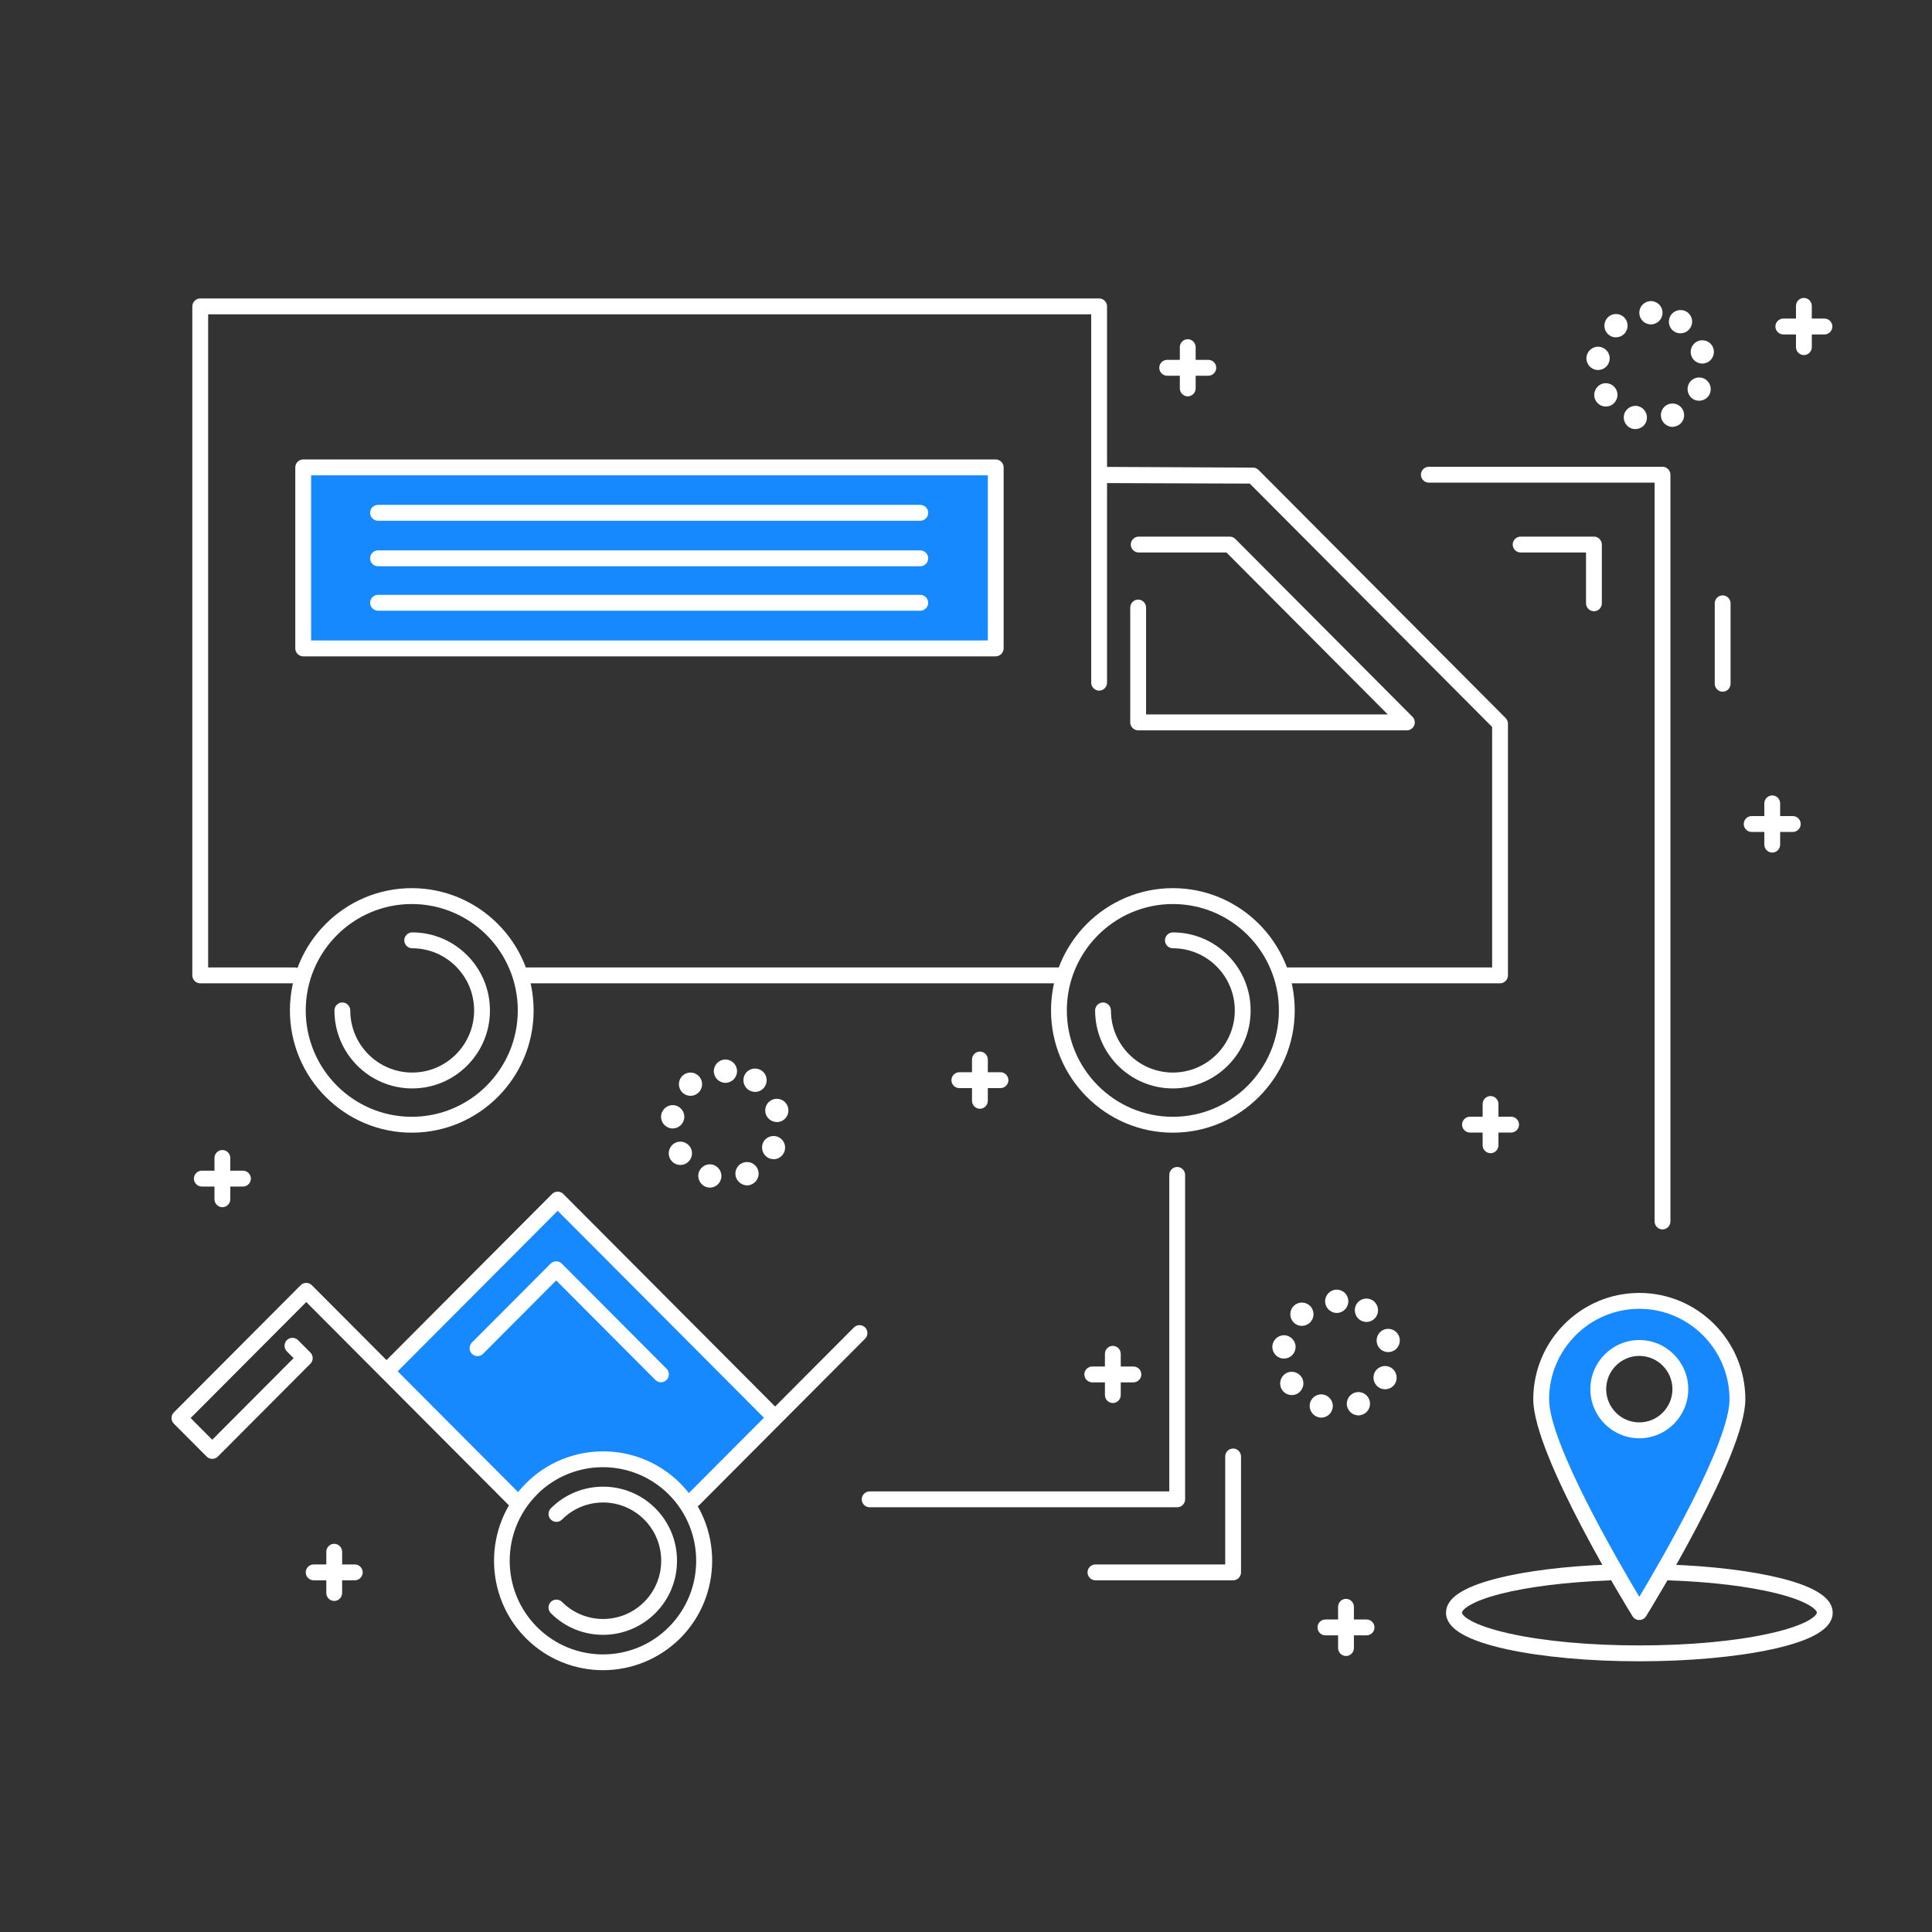 <?xml version="1.0" encoding="UTF-8"?> <svg xmlns="http://www.w3.org/2000/svg" width="214" height="214" viewBox="0 0 214 214" fill="none"><rect x="0" y="0" width="214" height="214" fill="#333333" stroke="none"/><mask id="mask0_247_2414" style="mask-type:alpha" maskUnits="userSpaceOnUse" x="0" y="28" width="214" height="158"><rect y="28" width="214" height="158" fill="#C4C4C4"></rect></mask><g mask="url(#mask0_247_2414)"><path d="M181.579 144.092C175.572 144.092 170.711 148.97 170.711 154.996C170.711 161.023 181.579 178.563 181.579 178.563C181.579 178.563 192.447 161.023 192.447 154.996C192.447 148.97 187.574 144.092 181.579 144.092ZM181.579 158.432C179.067 158.432 177.033 156.392 177.033 153.871C177.033 151.35 179.067 149.31 181.579 149.31C184.092 149.31 186.125 151.35 186.125 153.871C186.125 156.392 184.092 158.432 181.579 158.432Z" fill="#1689FF"></path><path d="M110.293 51.772H33.584V71.821H110.293V51.772Z" fill="#1689FF"></path><path d="M43.05 151.643L57.179 165.818C60.217 163.075 63.478 161.832 66.89 161.632C70.63 161.679 73.68 163.344 76.076 166.569L85.612 156.778L61.772 132.86L43.05 151.643Z" fill="#1689FF"></path><path d="M145.983 156.966C145.305 156.755 144.92 156.04 145.118 155.36C145.329 154.68 146.042 154.293 146.719 154.504C147.397 154.715 147.783 155.43 147.573 156.11C147.409 156.673 146.895 157.025 146.345 157.025C146.229 157.025 146.112 157.013 145.983 156.966ZM149.291 156.005C148.998 155.36 149.291 154.598 149.945 154.305C150.588 154.012 151.348 154.305 151.64 154.961C151.932 155.618 151.64 156.38 150.985 156.661C150.81 156.732 150.635 156.779 150.459 156.779C149.98 156.767 149.501 156.486 149.291 156.005ZM141.998 153.93C141.612 153.332 141.799 152.534 142.395 152.147C142.991 151.76 143.786 151.948 144.172 152.546C144.557 153.144 144.37 153.941 143.774 154.328C143.564 154.469 143.319 154.527 143.085 154.527C142.652 154.527 142.243 154.316 141.998 153.93ZM152.867 153.754C152.224 153.449 151.955 152.675 152.259 152.042C152.563 151.397 153.323 151.127 153.965 151.432C154.608 151.737 154.877 152.499 154.585 153.144C154.363 153.613 153.907 153.883 153.428 153.883C153.229 153.883 153.042 153.847 152.867 153.754ZM142.033 150.471C141.332 150.365 140.841 149.709 140.946 149.005C141.051 148.302 141.706 147.809 142.407 147.915C143.108 148.02 143.599 148.677 143.494 149.38C143.4 150.025 142.851 150.482 142.22 150.482C142.162 150.482 142.103 150.482 142.033 150.471ZM152.528 148.818C152.341 148.137 152.738 147.422 153.428 147.235C154.106 147.047 154.819 147.446 155.006 148.137C155.193 148.829 154.795 149.533 154.106 149.72C153.989 149.755 153.872 149.767 153.767 149.767C153.194 149.767 152.68 149.392 152.528 148.818ZM143.237 146.414C142.769 145.875 142.828 145.066 143.365 144.597C143.903 144.128 144.709 144.186 145.177 144.726C145.644 145.265 145.586 146.074 145.048 146.543C144.803 146.754 144.511 146.859 144.207 146.859C143.844 146.859 143.494 146.719 143.237 146.414ZM150.635 146.203C150.05 145.804 149.887 145.007 150.284 144.409C150.681 143.811 151.476 143.659 152.072 144.057C152.656 144.456 152.82 145.253 152.423 145.851C152.177 146.226 151.768 146.426 151.348 146.426C151.102 146.426 150.857 146.355 150.635 146.203ZM146.778 144.139C146.778 143.424 147.351 142.85 148.063 142.85C148.776 142.85 149.349 143.424 149.349 144.139C149.349 144.855 148.776 145.429 148.063 145.429C147.362 145.429 146.778 144.843 146.778 144.139Z" fill="white"></path><path d="M78.261 131.488C77.583 131.277 77.198 130.562 77.396 129.882C77.607 129.202 78.32 128.815 78.998 129.026C79.675 129.237 80.061 129.952 79.851 130.632C79.687 131.195 79.173 131.547 78.624 131.547C78.518 131.547 78.39 131.523 78.261 131.488ZM81.569 130.527C81.276 129.87 81.569 129.108 82.223 128.827C82.878 128.534 83.637 128.827 83.918 129.483C84.21 130.128 83.918 130.89 83.263 131.183C83.088 131.265 82.913 131.301 82.737 131.301C82.258 131.289 81.791 130.996 81.569 130.527ZM74.276 128.44C73.89 127.842 74.066 127.045 74.673 126.658C75.269 126.271 76.064 126.458 76.45 127.056C76.835 127.654 76.648 128.452 76.052 128.838C75.842 128.979 75.597 129.038 75.363 129.038C74.93 129.038 74.521 128.827 74.276 128.44ZM85.145 128.276C84.502 127.971 84.233 127.197 84.525 126.564C84.829 125.919 85.601 125.649 86.232 125.954C86.875 126.259 87.143 127.021 86.84 127.666C86.618 128.135 86.162 128.405 85.683 128.405C85.507 128.393 85.32 128.358 85.145 128.276ZM74.323 124.981C73.621 124.875 73.131 124.219 73.236 123.515C73.341 122.812 73.996 122.319 74.697 122.425C75.398 122.53 75.889 123.187 75.784 123.891C75.69 124.535 75.141 124.993 74.51 124.993C74.44 125.004 74.381 124.993 74.323 124.981ZM84.806 123.339C84.619 122.648 85.016 121.944 85.706 121.757C86.395 121.569 87.097 121.968 87.284 122.659C87.471 123.351 87.073 124.055 86.384 124.242C86.267 124.277 86.15 124.289 86.045 124.289C85.484 124.277 84.958 123.902 84.806 123.339ZM75.515 120.936C75.047 120.397 75.106 119.588 75.643 119.119C76.181 118.65 76.987 118.708 77.455 119.248C77.922 119.787 77.864 120.596 77.326 121.065C77.081 121.276 76.789 121.381 76.485 121.381C76.134 121.381 75.772 121.229 75.515 120.936ZM82.913 120.725C82.328 120.326 82.165 119.529 82.562 118.931C82.96 118.333 83.754 118.181 84.35 118.579C84.946 118.978 85.098 119.775 84.701 120.373C84.455 120.748 84.046 120.948 83.626 120.948C83.38 120.936 83.135 120.866 82.913 120.725ZM79.068 118.65C79.068 117.934 79.64 117.36 80.353 117.36C81.066 117.36 81.639 117.934 81.639 118.65C81.639 119.365 81.066 119.939 80.353 119.939C79.64 119.939 79.068 119.365 79.068 118.65Z" fill="white"></path><path d="M180.773 47.48C180.095 47.269 179.71 46.554 179.908 45.874C180.119 45.194 180.832 44.807 181.509 45.006C182.187 45.217 182.573 45.932 182.374 46.612C182.211 47.175 181.696 47.527 181.147 47.527C181.03 47.527 180.902 47.515 180.773 47.48ZM184.081 46.507C183.788 45.85 184.081 45.088 184.735 44.807C185.39 44.514 186.149 44.807 186.43 45.463C186.722 46.12 186.43 46.882 185.775 47.163C185.612 47.234 185.425 47.281 185.249 47.281C184.77 47.281 184.291 46.987 184.081 46.507ZM176.788 44.431C176.402 43.834 176.589 43.036 177.185 42.649C177.781 42.262 178.576 42.438 178.962 43.048C179.347 43.646 179.16 44.443 178.564 44.83C178.354 44.971 178.109 45.029 177.875 45.029C177.442 45.029 177.033 44.818 176.788 44.431ZM187.657 44.267C187.014 43.962 186.745 43.189 187.049 42.544C187.353 41.899 188.124 41.629 188.755 41.934C189.398 42.239 189.667 43.001 189.375 43.646C189.153 44.115 188.697 44.385 188.206 44.385C188.019 44.385 187.832 44.349 187.657 44.267ZM176.823 40.973C176.122 40.867 175.631 40.211 175.736 39.507C175.841 38.804 176.496 38.311 177.197 38.417C177.898 38.522 178.389 39.179 178.284 39.882C178.19 40.527 177.641 40.984 177.01 40.984C176.952 40.984 176.893 40.984 176.823 40.973ZM187.318 39.319C187.131 38.628 187.528 37.924 188.218 37.737C188.907 37.549 189.609 37.948 189.796 38.639C189.983 39.331 189.585 40.035 188.896 40.222C188.779 40.258 188.662 40.269 188.557 40.269C187.984 40.269 187.47 39.894 187.318 39.319ZM178.027 36.916C177.559 36.377 177.618 35.568 178.155 35.099C178.693 34.63 179.499 34.688 179.967 35.227C180.434 35.767 180.376 36.576 179.838 37.045C179.593 37.256 179.301 37.361 178.997 37.361C178.634 37.373 178.284 37.221 178.027 36.916ZM185.425 36.705C184.829 36.306 184.677 35.509 185.074 34.911C185.471 34.325 186.266 34.161 186.862 34.559C187.458 34.958 187.61 35.755 187.213 36.341C186.967 36.717 186.558 36.916 186.138 36.916C185.892 36.928 185.647 36.857 185.425 36.705ZM181.58 34.641C181.58 33.926 182.152 33.352 182.865 33.352C183.578 33.352 184.151 33.926 184.151 34.641C184.151 35.356 183.578 35.931 182.865 35.931C182.152 35.931 181.58 35.356 181.58 34.641Z" fill="white"></path><path d="M166.153 108.918H142.489C142.01 108.918 141.612 108.519 141.612 108.039C141.612 107.558 142.01 107.159 142.489 107.159H165.277V80.521L138.434 53.565L121.944 53.507C121.465 53.507 121.068 53.096 121.068 52.604C121.068 52.123 121.465 51.713 121.944 51.713L138.796 51.795C139.03 51.795 139.252 51.901 139.415 52.065L166.773 79.536C166.936 79.7 167.03 79.934 167.03 80.157V108.039C167.03 108.519 166.633 108.918 166.153 108.918Z" fill="white"></path><path d="M117.246 108.918H58.231C57.752 108.918 57.354 108.519 57.354 108.039C57.354 107.558 57.752 107.159 58.231 107.159H117.246C117.725 107.159 118.123 107.558 118.123 108.039C118.123 108.519 117.725 108.918 117.246 108.918Z" fill="white"></path><path d="M32.638 108.918H22.179C21.7 108.918 21.302 108.519 21.302 108.039V33.938C21.302 33.457 21.7 33.059 22.179 33.059H121.746C122.225 33.059 122.622 33.457 122.622 33.938V75.62C122.622 76.1 122.225 76.499 121.746 76.499C121.266 76.499 120.869 76.1 120.869 75.62V34.817H23.055V107.159H32.638C33.117 107.159 33.514 107.558 33.514 108.039C33.514 108.519 33.117 108.918 32.638 108.918Z" fill="white"></path><path d="M45.61 125.462C38.166 125.462 32.112 119.388 32.112 111.92C32.112 104.451 38.166 98.377 45.61 98.377C53.054 98.377 59.107 104.451 59.107 111.92C59.107 119.388 53.054 125.462 45.61 125.462ZM45.61 100.136C39.136 100.136 33.865 105.424 33.865 111.92C33.865 118.415 39.136 123.703 45.61 123.703C52.084 123.703 57.354 118.415 57.354 111.92C57.354 105.412 52.096 100.136 45.61 100.136Z" fill="white"></path><path d="M129.914 125.462C122.47 125.462 116.417 119.388 116.417 111.92C116.417 104.451 122.47 98.377 129.914 98.377C137.358 98.377 143.412 104.451 143.412 111.92C143.412 119.388 137.358 125.462 129.914 125.462ZM129.914 100.136C123.44 100.136 118.169 105.424 118.169 111.92C118.169 118.415 123.44 123.703 129.914 123.703C136.388 123.703 141.659 118.415 141.659 111.92C141.659 105.412 136.388 100.136 129.914 100.136Z" fill="white"></path><path d="M129.914 120.561C125.158 120.561 121.302 116.68 121.302 111.919C121.302 111.439 121.699 111.04 122.178 111.04C122.657 111.04 123.054 111.439 123.054 111.919C123.054 115.718 126.128 118.802 129.914 118.802C133.701 118.802 136.774 115.718 136.774 111.919C136.774 108.121 133.701 105.037 129.914 105.037C129.435 105.037 129.038 104.638 129.038 104.158C129.038 103.677 129.435 103.278 129.914 103.278C134.671 103.278 138.527 107.159 138.527 111.919C138.539 116.68 134.671 120.561 129.914 120.561Z" fill="white"></path><path d="M45.657 120.561C40.9 120.561 37.044 116.68 37.044 111.919C37.044 111.439 37.441 111.04 37.92 111.04C38.399 111.04 38.797 111.439 38.797 111.919C38.797 115.718 41.87 118.802 45.657 118.802C49.443 118.802 52.516 115.718 52.516 111.919C52.516 108.121 49.443 105.037 45.657 105.037C45.177 105.037 44.78 104.638 44.78 104.158C44.78 103.677 45.177 103.278 45.657 103.278C50.413 103.278 54.269 107.159 54.269 111.919C54.281 116.68 50.413 120.561 45.657 120.561Z" fill="white"></path><path d="M110.281 72.7H33.584C33.105 72.7 32.708 72.302 32.708 71.821V51.771C32.708 51.291 33.105 50.892 33.584 50.892H110.293C110.772 50.892 111.169 51.291 111.169 51.771V71.821C111.158 72.302 110.772 72.7 110.281 72.7ZM34.461 70.942H109.417V52.651H34.461V70.942Z" fill="white"></path><path d="M101.937 57.681H41.87C41.391 57.681 40.994 57.282 40.994 56.801C40.994 56.321 41.391 55.922 41.87 55.922H101.937C102.417 55.922 102.814 56.321 102.814 56.801C102.814 57.282 102.417 57.681 101.937 57.681Z" fill="white"></path><path d="M101.937 62.722H41.87C41.391 62.722 40.994 62.324 40.994 61.843C40.994 61.362 41.391 60.963 41.87 60.963H101.937C102.417 60.963 102.814 61.362 102.814 61.843C102.814 62.324 102.417 62.722 101.937 62.722Z" fill="white"></path><path d="M101.937 67.647H41.87C41.391 67.647 40.994 67.248 40.994 66.767C40.994 66.287 41.391 65.888 41.87 65.888H101.937C102.417 65.888 102.814 66.287 102.814 66.767C102.814 67.248 102.417 67.647 101.937 67.647Z" fill="white"></path><path d="M155.834 80.896H126.07C125.59 80.896 125.193 80.497 125.193 80.016V67.295C125.193 66.814 125.59 66.416 126.07 66.416C126.549 66.416 126.946 66.814 126.946 67.295V79.137H153.719L135.851 61.198H126.128C125.649 61.198 125.252 60.8 125.252 60.319C125.252 59.838 125.649 59.44 126.128 59.44H136.213C136.447 59.44 136.669 59.533 136.833 59.697L156.454 79.395C156.699 79.641 156.781 80.028 156.641 80.356C156.501 80.685 156.185 80.896 155.834 80.896Z" fill="white"></path><path d="M181.579 184.015C176.028 184.015 170.816 183.535 166.878 182.679C162.367 181.682 160.17 180.357 160.17 178.634C160.17 177.051 161.993 175.82 165.756 174.847C168.958 174.026 173.364 173.475 178.167 173.299C178.646 173.275 179.055 173.662 179.078 174.143C179.102 174.624 178.716 175.034 178.237 175.058C173.562 175.233 169.285 175.761 166.2 176.547C162.718 177.438 161.935 178.376 161.935 178.622C161.935 178.927 162.916 179.994 167.263 180.955C171.085 181.799 176.168 182.257 181.591 182.257C187.013 182.257 192.108 181.799 195.918 180.955C200.265 180.005 201.247 178.927 201.247 178.622C201.247 178.364 200.452 177.426 196.912 176.523C193.78 175.726 189.456 175.198 184.723 175.046C184.244 175.034 183.858 174.624 183.881 174.143C183.893 173.662 184.302 173.275 184.781 173.299C189.631 173.463 194.095 174.014 197.344 174.835C201.154 175.808 203 177.051 203 178.634C203 180.369 200.803 181.694 196.292 182.679C192.342 183.535 187.118 184.015 181.579 184.015Z" fill="white"></path><path d="M181.579 179.442C181.275 179.442 180.995 179.29 180.831 179.032C180.387 178.305 169.834 161.199 169.834 154.996C169.834 148.501 175.105 143.213 181.579 143.213C188.053 143.213 193.324 148.501 193.324 154.996C193.324 161.199 182.771 178.305 182.327 179.032C182.163 179.29 181.883 179.442 181.579 179.442ZM181.579 144.972C176.075 144.972 171.587 149.474 171.587 154.996C171.587 159.803 179.148 172.806 181.579 176.875C184.01 172.818 191.571 159.815 191.571 154.996C191.571 149.474 187.083 144.972 181.579 144.972Z" fill="white"></path><path d="M181.579 159.311C178.588 159.311 176.157 156.873 176.157 153.871C176.157 150.869 178.588 148.431 181.579 148.431C184.571 148.431 187.002 150.869 187.002 153.871C187.002 156.873 184.571 159.311 181.579 159.311ZM181.579 150.189C179.558 150.189 177.91 151.843 177.91 153.871C177.91 155.899 179.558 157.553 181.579 157.553C183.601 157.553 185.249 155.899 185.249 153.871C185.249 151.843 183.601 150.189 181.579 150.189Z" fill="white"></path><path d="M66.797 185C63.7 185 60.603 183.816 58.254 181.459C53.544 176.734 53.544 169.031 58.254 164.306C62.964 159.58 70.641 159.58 75.351 164.306C80.061 169.031 80.061 176.734 75.351 181.459C72.979 183.816 69.882 185 66.797 185ZM58.862 164.927L59.481 165.548C55.449 169.593 55.449 176.171 59.481 180.216C61.491 182.233 64.144 183.253 66.785 183.253C69.426 183.253 72.079 182.244 74.089 180.216C78.121 176.171 78.121 169.593 74.089 165.548C70.057 161.503 63.501 161.503 59.469 165.548L58.862 164.927Z" fill="white"></path><path d="M66.797 181.084C64.705 181.084 62.601 180.286 61.012 178.68C60.673 178.34 60.673 177.777 61.012 177.437C61.351 177.097 61.912 177.097 62.251 177.437C64.763 179.958 68.842 179.958 71.355 177.437C72.57 176.218 73.237 174.6 73.237 172.876C73.237 171.153 72.57 169.535 71.355 168.315C68.842 165.795 64.763 165.795 62.251 168.315C61.912 168.655 61.351 168.655 61.012 168.315C60.673 167.975 60.673 167.413 61.012 167.073C64.203 163.872 69.403 163.872 72.594 167.073C74.136 168.62 74.99 170.684 74.99 172.876C74.99 175.069 74.136 177.132 72.594 178.68C70.981 180.286 68.889 181.084 66.797 181.084Z" fill="white"></path><path d="M56.934 166.944C56.712 166.944 56.489 166.862 56.314 166.686L33.923 144.221L21.115 157.072L23.511 159.475L32.521 150.435L31.773 149.685C31.434 149.345 31.434 148.782 31.773 148.442C32.112 148.102 32.673 148.102 33.012 148.442L34.379 149.814C34.543 149.978 34.636 150.201 34.636 150.435C34.636 150.67 34.543 150.893 34.379 151.057L24.13 161.339C23.791 161.679 23.23 161.679 22.892 161.339L19.257 157.693C19.093 157.529 19 157.306 19 157.072C19 156.837 19.093 156.614 19.257 156.45L33.304 142.357C33.468 142.193 33.69 142.099 33.923 142.099C34.157 142.099 34.379 142.193 34.543 142.357L57.553 165.443C57.892 165.783 57.892 166.346 57.553 166.686C57.389 166.862 57.167 166.944 56.934 166.944Z" fill="white"></path><path d="M76.859 166.944C76.637 166.944 76.415 166.862 76.239 166.686C75.9 166.346 75.9 165.783 76.239 165.443L94.587 147.035C94.926 146.695 95.487 146.695 95.826 147.035C96.164 147.375 96.164 147.938 95.826 148.278L77.478 166.686C77.303 166.862 77.081 166.944 76.859 166.944Z" fill="white"></path><path d="M85.612 157.669C85.39 157.669 85.168 157.587 84.992 157.412L61.772 134.114L43.681 152.264C43.343 152.604 42.782 152.604 42.443 152.264C42.104 151.924 42.104 151.362 42.443 151.021L61.152 132.25C61.316 132.086 61.538 131.992 61.772 131.992C62.005 131.992 62.227 132.086 62.391 132.25L86.231 156.169C86.57 156.509 86.57 157.071 86.231 157.412C86.056 157.576 85.834 157.669 85.612 157.669Z" fill="white"></path><path d="M73.213 153.108C72.99 153.108 72.769 153.026 72.593 152.851L61.608 141.829L53.51 149.954C53.171 150.295 52.61 150.295 52.271 149.954C51.932 149.614 51.932 149.052 52.271 148.712L60.989 139.965C61.328 139.625 61.889 139.625 62.227 139.965L73.832 151.608C74.171 151.948 74.171 152.511 73.832 152.851C73.668 153.015 73.446 153.108 73.213 153.108Z" fill="white"></path><path d="M130.393 166.955H96.328C95.849 166.955 95.451 166.557 95.451 166.076C95.451 165.595 95.849 165.197 96.328 165.197H129.517V130.14C129.517 129.659 129.914 129.26 130.393 129.26C130.872 129.26 131.27 129.659 131.27 130.14V166.076C131.27 166.557 130.872 166.955 130.393 166.955Z" fill="white"></path><path d="M184.15 136.178C183.671 136.178 183.274 135.78 183.274 135.299V53.46H158.265C157.786 53.46 157.389 53.061 157.389 52.581C157.389 52.1 157.786 51.701 158.265 51.701H184.15C184.629 51.701 185.027 52.1 185.027 52.581V135.299C185.027 135.78 184.629 136.178 184.15 136.178Z" fill="white"></path><path d="M199.81 39.331C199.33 39.331 198.933 38.933 198.933 38.452V33.879C198.933 33.399 199.33 33 199.81 33C200.289 33 200.686 33.399 200.686 33.879V38.452C200.686 38.933 200.289 39.331 199.81 39.331Z" fill="white"></path><path d="M202.089 37.045H197.531C197.052 37.045 196.654 36.646 196.654 36.166C196.654 35.685 197.052 35.286 197.531 35.286H202.089C202.568 35.286 202.965 35.685 202.965 36.166C202.965 36.646 202.568 37.045 202.089 37.045Z" fill="white"></path><path d="M131.562 43.904C131.083 43.904 130.686 43.505 130.686 43.025V38.452C130.686 37.971 131.083 37.573 131.562 37.573C132.041 37.573 132.439 37.971 132.439 38.452V43.025C132.439 43.505 132.041 43.904 131.562 43.904Z" fill="white"></path><path d="M133.841 41.618H129.283C128.804 41.618 128.407 41.219 128.407 40.738C128.407 40.258 128.804 39.859 129.283 39.859H133.841C134.32 39.859 134.718 40.258 134.718 40.738C134.718 41.219 134.32 41.618 133.841 41.618Z" fill="white"></path><path d="M196.304 94.438C195.825 94.438 195.427 94.039 195.427 93.558V88.986C195.427 88.505 195.825 88.106 196.304 88.106C196.783 88.106 197.18 88.505 197.18 88.986V93.558C197.18 94.039 196.783 94.438 196.304 94.438Z" fill="white"></path><path d="M198.583 92.151H194.025C193.546 92.151 193.148 91.753 193.148 91.272C193.148 90.791 193.546 90.393 194.025 90.393H198.583C199.062 90.393 199.459 90.791 199.459 91.272C199.459 91.753 199.062 92.151 198.583 92.151Z" fill="white"></path><path d="M165.102 127.736C164.623 127.736 164.225 127.338 164.225 126.857V122.284C164.225 121.803 164.623 121.405 165.102 121.405C165.581 121.405 165.978 121.803 165.978 122.284V126.857C165.978 127.338 165.581 127.736 165.102 127.736Z" fill="white"></path><path d="M167.381 125.45H162.823C162.344 125.45 161.946 125.051 161.946 124.57C161.946 124.09 162.344 123.691 162.823 123.691H167.381C167.86 123.691 168.257 124.09 168.257 124.57C168.257 125.051 167.86 125.45 167.381 125.45Z" fill="white"></path><path d="M149.091 183.429C148.612 183.429 148.215 183.03 148.215 182.55V177.977C148.215 177.496 148.612 177.098 149.091 177.098C149.571 177.098 149.968 177.496 149.968 177.977V182.55C149.968 183.03 149.571 183.429 149.091 183.429Z" fill="white"></path><path d="M151.37 181.143H146.813C146.333 181.143 145.936 180.744 145.936 180.263C145.936 179.782 146.333 179.384 146.813 179.384H151.37C151.85 179.384 152.247 179.782 152.247 180.263C152.247 180.744 151.85 181.143 151.37 181.143Z" fill="white"></path><path d="M123.265 155.407C122.786 155.407 122.388 155.008 122.388 154.527V149.955C122.388 149.474 122.786 149.075 123.265 149.075C123.744 149.075 124.141 149.474 124.141 149.955V154.527C124.141 155.008 123.744 155.407 123.265 155.407Z" fill="white"></path><path d="M125.544 153.12H120.986C120.507 153.12 120.109 152.721 120.109 152.241C120.109 151.76 120.507 151.361 120.986 151.361H125.544C126.023 151.361 126.42 151.76 126.42 152.241C126.42 152.721 126.023 153.12 125.544 153.12Z" fill="white"></path><path d="M108.54 122.812C108.061 122.812 107.664 122.413 107.664 121.932V117.36C107.664 116.879 108.061 116.48 108.54 116.48C109.019 116.48 109.417 116.879 109.417 117.36V121.932C109.417 122.413 109.019 122.812 108.54 122.812Z" fill="white"></path><path d="M110.819 120.525H106.261C105.782 120.525 105.385 120.127 105.385 119.646C105.385 119.165 105.782 118.767 106.261 118.767H110.819C111.298 118.767 111.696 119.165 111.696 119.646C111.696 120.127 111.298 120.525 110.819 120.525Z" fill="white"></path><path d="M24.633 133.716C24.154 133.716 23.756 133.317 23.756 132.836V128.264C23.756 127.783 24.154 127.384 24.633 127.384C25.112 127.384 25.509 127.783 25.509 128.264V132.836C25.509 133.317 25.112 133.716 24.633 133.716Z" fill="white"></path><path d="M26.912 131.429H22.354C21.875 131.429 21.477 131.031 21.477 130.55C21.477 130.069 21.875 129.67 22.354 129.67H26.912C27.391 129.67 27.788 130.069 27.788 130.55C27.788 131.031 27.391 131.429 26.912 131.429Z" fill="white"></path><path d="M37.02 177.332C36.541 177.332 36.144 176.933 36.144 176.453V171.88C36.144 171.399 36.541 171 37.02 171C37.499 171 37.897 171.399 37.897 171.88V176.453C37.897 176.933 37.499 177.332 37.02 177.332Z" fill="white"></path><path d="M39.299 175.045H34.742C34.262 175.045 33.865 174.647 33.865 174.166C33.865 173.685 34.262 173.287 34.742 173.287H39.299C39.779 173.287 40.176 173.685 40.176 174.166C40.176 174.647 39.779 175.045 39.299 175.045Z" fill="white"></path><path d="M176.555 67.705C176.075 67.705 175.678 67.307 175.678 66.826V61.198H168.432C167.953 61.198 167.556 60.8 167.556 60.319C167.556 59.838 167.953 59.44 168.432 59.44H176.555C177.034 59.44 177.431 59.838 177.431 60.319V66.826C177.431 67.307 177.034 67.705 176.555 67.705Z" fill="white"></path><path d="M190.811 76.616C190.332 76.616 189.935 76.218 189.935 75.737V66.826C189.935 66.345 190.332 65.947 190.811 65.947C191.29 65.947 191.688 66.345 191.688 66.826V75.737C191.688 76.218 191.29 76.616 190.811 76.616Z" fill="white"></path><path d="M136.587 175.046H121.336C120.857 175.046 120.46 174.647 120.46 174.166C120.46 173.686 120.857 173.287 121.336 173.287H135.711V161.328C135.711 160.847 136.108 160.448 136.587 160.448C137.066 160.448 137.463 160.847 137.463 161.328V174.166C137.463 174.647 137.066 175.046 136.587 175.046Z" fill="white"></path></g></svg> 